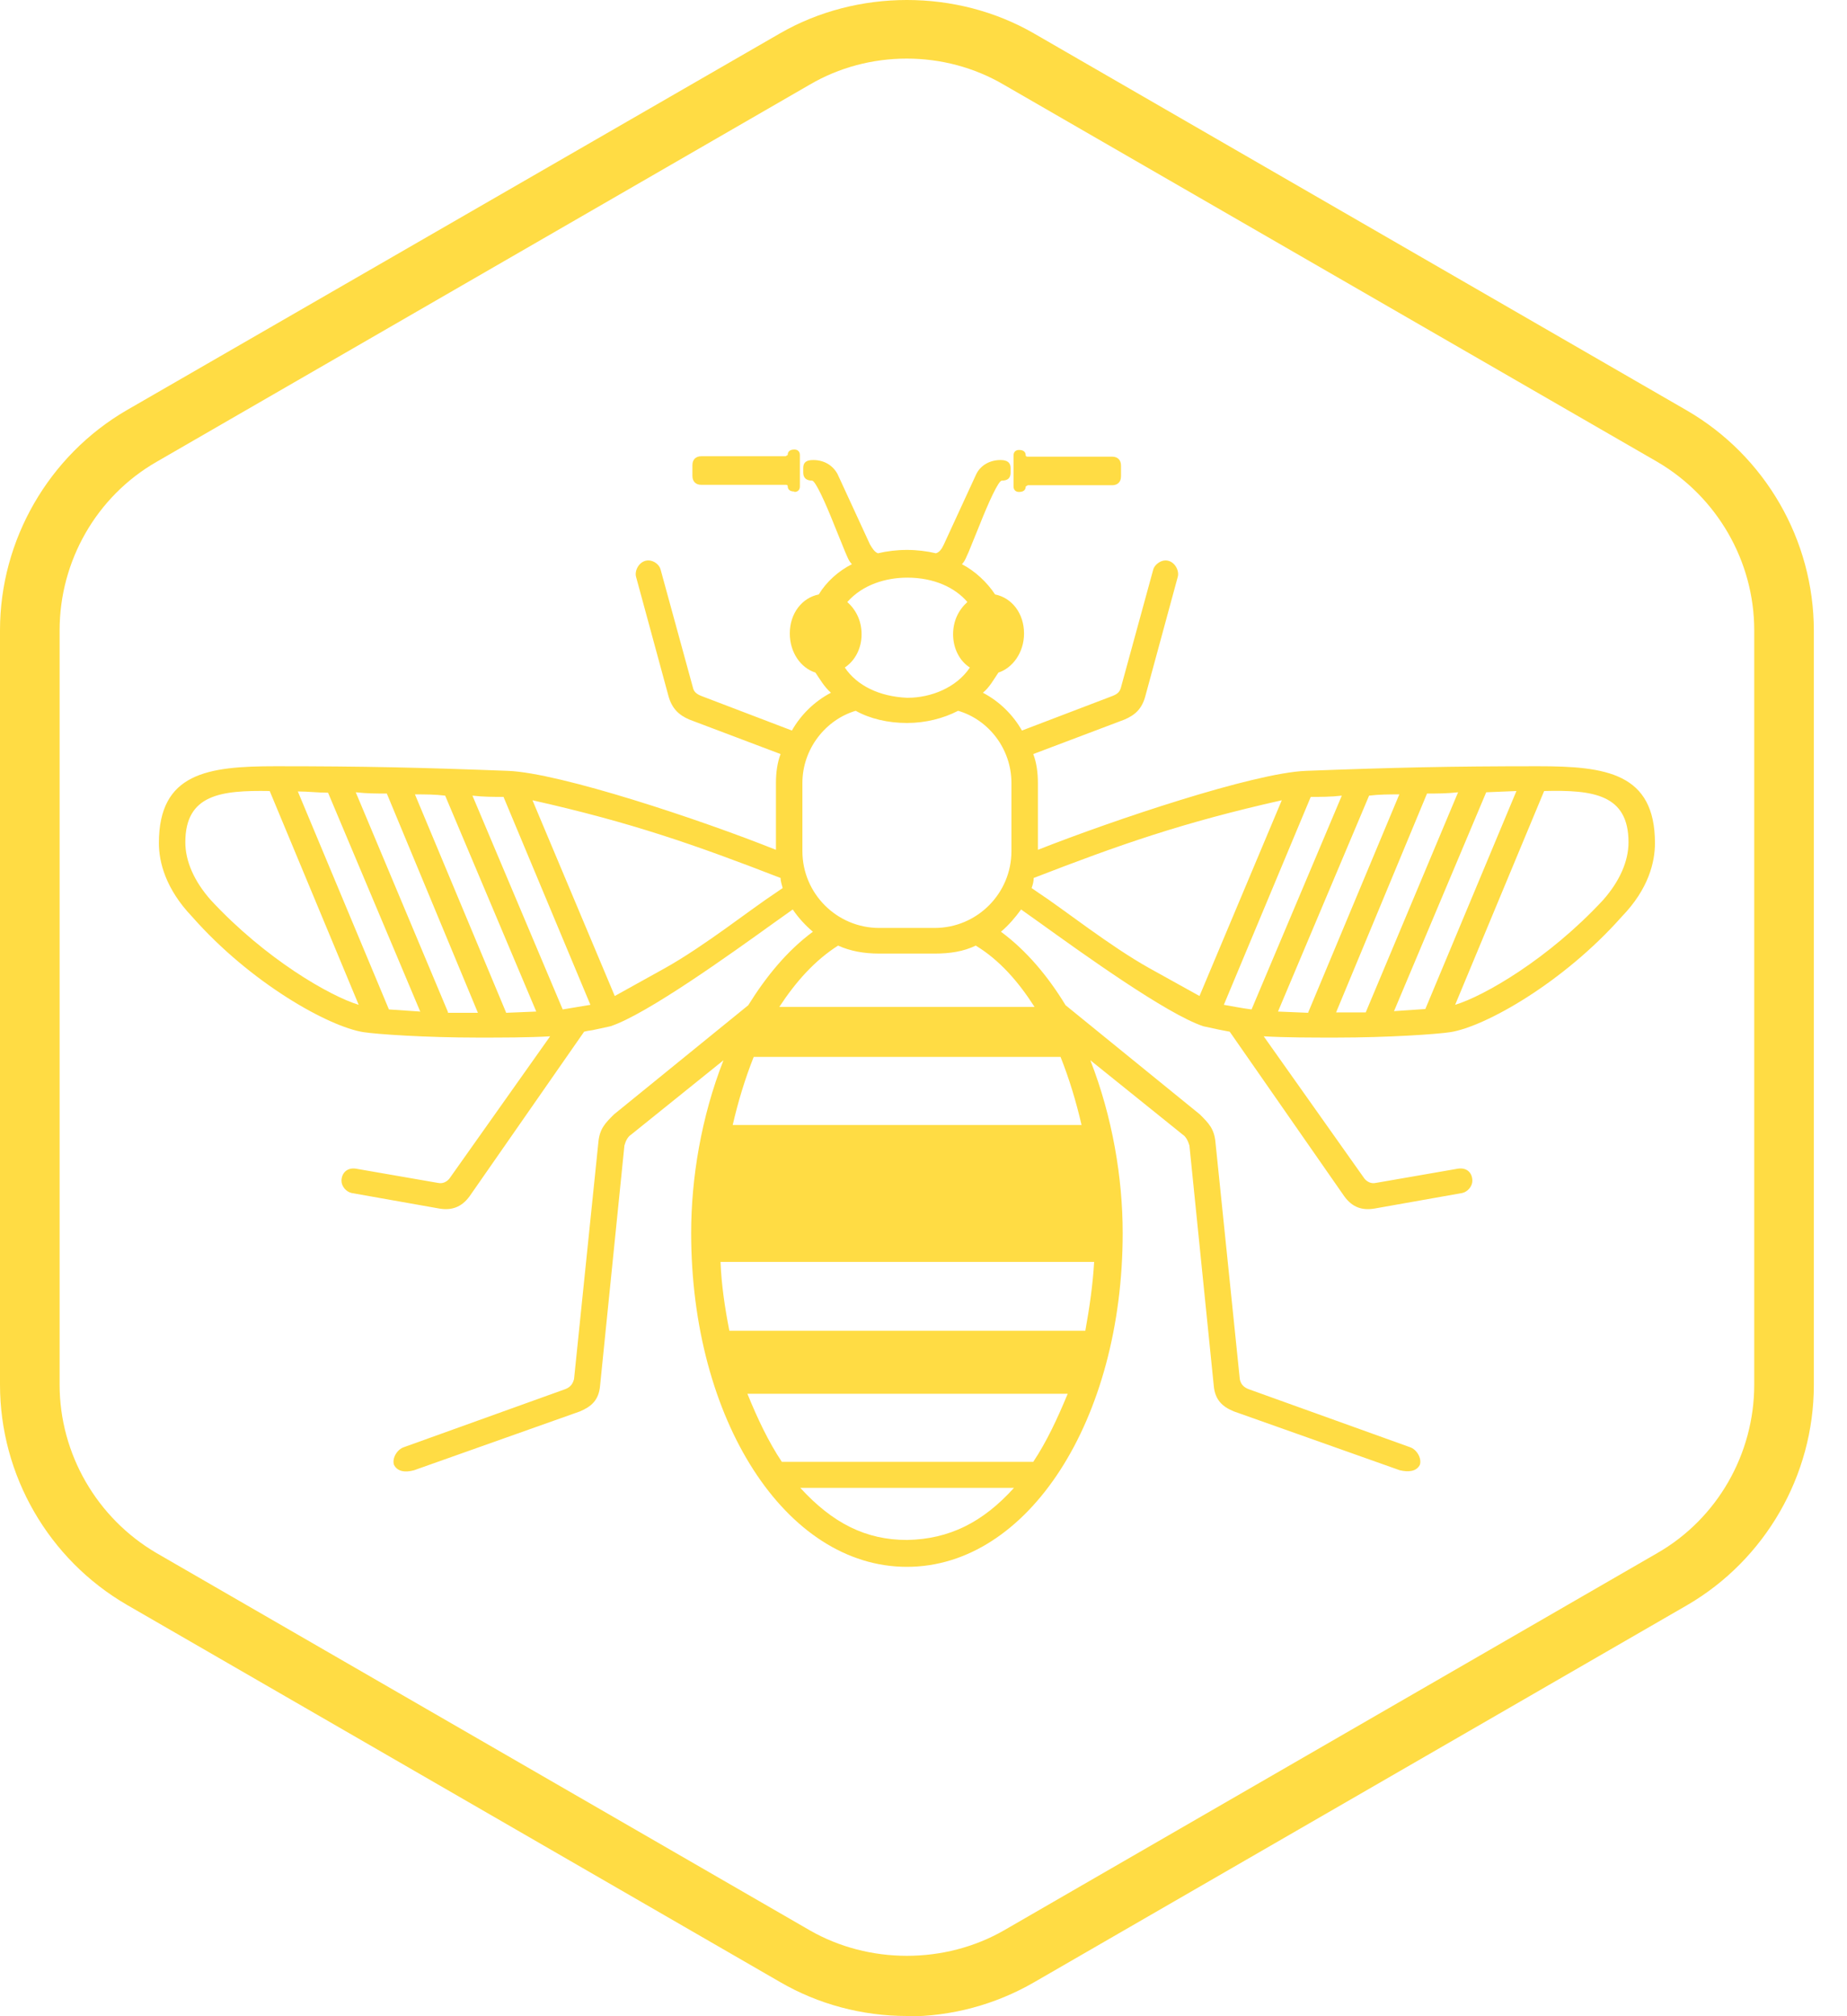 <svg 
    width="44" 
    height="48" 
    viewBox="0 0 44 48" 
    fill="none" 
    xmlns="http://www.w3.org/2000/svg" 
    focusable="false" 
    role="graphics-symbol" 
    aria-label="Bee logo"
    style="color: #ffdc44;">
    <path d="M21.6 47.995C20.54 47.995 19.49 47.715 18.58 47.185L3.02 38.205C1.16 37.125 0 35.125 0 32.965V15.005C0 12.855 1.16 10.845 3.02 9.765L18.58 0.795C20.42 -0.265 22.79 -0.265 24.63 0.795L40.19 9.775C42.05 10.855 43.21 12.855 43.21 15.015V32.975C43.21 35.125 42.05 37.135 40.19 38.215L24.63 47.195C23.71 47.725 22.67 48.005 21.61 48.005L21.6 47.995ZM21.6 1.395C20.79 1.395 19.99 1.605 19.29 2.015L3.73 10.995C2.3 11.815 1.42 13.355 1.42 15.005V32.965C1.42 34.615 2.31 36.145 3.73 36.975L19.29 45.955C20.7 46.765 22.51 46.765 23.92 45.955L39.48 36.975C40.91 36.155 41.79 34.615 41.79 32.965V15.005C41.79 13.355 40.9 11.825 39.48 10.995L23.91 2.015C23.21 1.605 22.41 1.395 21.6 1.395Z" fill="currentColor"></path><path d="M34.665 23.922L36.785 18.832C37.955 18.802 38.795 18.912 38.795 20.052C38.795 20.502 38.585 20.982 38.185 21.432C36.885 22.832 35.355 23.712 34.665 23.922ZM24.275 11.712C24.385 11.712 24.435 11.662 24.435 11.582C24.435 11.582 24.452 11.572 24.485 11.552H26.495C26.625 11.552 26.705 11.472 26.705 11.342V11.082C26.705 10.952 26.625 10.872 26.495 10.872H24.485C24.452 10.872 24.435 10.862 24.435 10.842C24.435 10.762 24.385 10.712 24.275 10.712C24.195 10.712 24.145 10.762 24.145 10.842V11.582C24.145 11.662 24.195 11.712 24.275 11.712ZM33.205 24.082L35.405 18.862L36.125 18.832L33.955 24.022L33.215 24.072L33.205 24.082ZM31.825 24.112L33.995 18.892C34.235 18.892 34.475 18.892 34.735 18.862L32.535 24.102H31.815L31.825 24.112ZM31.165 24.112L30.445 24.082L32.615 18.942C32.855 18.912 33.095 18.912 33.335 18.912L31.165 24.102V24.112ZM29.815 24.032C29.575 24.002 29.335 23.952 29.155 23.922L31.225 18.972C31.465 18.972 31.705 18.972 31.965 18.942L29.815 24.032ZM18.925 11.712C19.005 11.712 19.055 11.662 19.055 11.582V10.832C19.055 10.752 19.005 10.702 18.925 10.702C18.815 10.702 18.765 10.752 18.765 10.832C18.765 10.832 18.748 10.842 18.715 10.862H16.705C16.575 10.862 16.495 10.942 16.495 11.072V11.332C16.495 11.462 16.575 11.542 16.705 11.542H18.715C18.748 11.542 18.765 11.552 18.765 11.572C18.765 11.652 18.815 11.702 18.925 11.702V11.712ZM21.605 16.612C20.945 16.582 20.415 16.322 20.125 15.892C20.365 15.732 20.525 15.442 20.525 15.102C20.525 14.782 20.395 14.522 20.185 14.332C20.555 13.912 21.115 13.752 21.615 13.752C22.255 13.752 22.755 13.992 23.045 14.332C22.835 14.522 22.705 14.782 22.705 15.102C22.705 15.442 22.865 15.742 23.105 15.892C22.785 16.372 22.175 16.612 21.625 16.612H21.605ZM28.575 23.712L27.385 23.052C26.435 22.522 25.345 21.652 24.735 21.252L24.575 21.142C24.605 21.062 24.625 20.982 24.625 20.902C26.665 20.112 28.175 19.582 30.535 19.052L28.575 23.712ZM20.945 22.092C19.935 22.092 19.115 21.272 19.115 20.262V18.642C19.115 17.822 19.675 17.132 20.385 16.922C20.725 17.112 21.155 17.212 21.605 17.212C22.055 17.212 22.475 17.102 22.825 16.922C23.545 17.132 24.095 17.822 24.095 18.642V20.262C24.095 21.272 23.275 22.092 22.265 22.092H20.945ZM18.565 23.972C18.965 23.362 19.415 22.862 19.965 22.512C20.255 22.642 20.575 22.702 20.945 22.702H22.265C22.635 22.702 22.955 22.652 23.245 22.512C23.805 22.852 24.255 23.362 24.645 23.972H18.555H18.565ZM17.455 26.782C17.585 26.222 17.745 25.692 17.955 25.162H25.265C25.475 25.692 25.635 26.222 25.765 26.782H17.445H17.455ZM14.645 23.712L12.685 19.052C15.045 19.582 16.555 20.112 18.595 20.902C18.595 20.982 18.625 21.062 18.645 21.142L18.485 21.252C17.875 21.652 16.785 22.522 15.835 23.052L14.645 23.712ZM13.405 24.032L11.255 18.942C11.515 18.972 11.755 18.972 11.995 18.972L14.065 23.922L13.405 24.032ZM17.375 31.682C17.265 31.122 17.185 30.572 17.165 30.042H26.065C26.035 30.572 25.955 31.132 25.855 31.682H17.375ZM12.055 24.102L9.885 18.912C10.125 18.912 10.365 18.912 10.605 18.942L12.775 24.082L12.055 24.112V24.102ZM10.675 24.102L8.475 18.862C8.735 18.892 8.975 18.892 9.215 18.892L11.385 24.112H10.665L10.675 24.102ZM18.625 34.802C18.305 34.322 18.045 33.772 17.805 33.182H25.435C25.195 33.762 24.935 34.322 24.615 34.802H18.625ZM10.005 24.082L9.265 24.032L7.095 18.842C7.335 18.842 7.575 18.872 7.815 18.872L10.015 24.092L10.005 24.082ZM21.605 36.662C20.625 36.662 19.835 36.262 19.065 35.422H24.155C23.415 36.242 22.615 36.642 21.615 36.662H21.605ZM8.545 23.922C7.855 23.712 6.325 22.832 5.025 21.432C4.625 20.982 4.415 20.502 4.415 20.052C4.415 18.912 5.265 18.812 6.425 18.832L8.545 23.922ZM21.605 37.302C24.495 37.302 26.745 33.802 26.745 29.352C26.745 28.052 26.505 26.602 25.975 25.242L28.175 27.012C28.255 27.062 28.305 27.172 28.335 27.272L28.915 32.992C28.945 33.332 29.125 33.492 29.395 33.602L33.345 35.002C33.555 35.052 33.745 35.032 33.825 34.872C33.875 34.712 33.745 34.502 33.585 34.452L29.745 33.072C29.615 33.022 29.555 32.942 29.535 32.832L28.955 27.192C28.925 26.872 28.795 26.742 28.585 26.532L25.385 23.932C24.965 23.242 24.455 22.632 23.845 22.182C24.035 22.022 24.185 21.842 24.325 21.652L24.775 21.972C25.805 22.712 27.795 24.142 28.665 24.432L29.035 24.512L29.295 24.562L32.025 28.482C32.215 28.742 32.445 28.822 32.745 28.772L34.835 28.402C34.965 28.372 35.075 28.242 35.075 28.112C35.075 27.922 34.945 27.792 34.735 27.822L32.775 28.162C32.645 28.192 32.535 28.112 32.485 28.032L30.105 24.672C30.635 24.702 31.245 24.702 31.825 24.702C33.065 24.702 34.235 24.622 34.555 24.572C35.375 24.442 37.235 23.402 38.635 21.822C39.275 21.162 39.425 20.522 39.425 20.072C39.425 18.402 38.255 18.242 36.645 18.242C34.555 18.242 33.205 18.272 31.105 18.352C29.865 18.402 26.525 19.522 24.725 20.232V18.642C24.725 18.402 24.695 18.162 24.615 17.952L26.785 17.132C27.045 17.022 27.205 16.872 27.285 16.572L28.055 13.742C28.105 13.582 27.975 13.342 27.765 13.342C27.635 13.342 27.505 13.452 27.475 13.552L26.705 16.362C26.675 16.472 26.625 16.522 26.495 16.572L24.345 17.392C24.135 17.022 23.815 16.702 23.415 16.492C23.575 16.362 23.675 16.172 23.785 16.012C24.125 15.902 24.395 15.532 24.395 15.082C24.395 14.602 24.105 14.232 23.705 14.152C23.515 13.862 23.225 13.592 22.915 13.432C22.995 13.352 23.025 13.242 23.075 13.142L23.335 12.502C23.545 11.972 23.785 11.442 23.865 11.442C23.995 11.442 24.075 11.392 24.075 11.252V11.142C24.075 11.012 23.995 10.952 23.835 10.952C23.575 10.952 23.355 11.082 23.255 11.292L22.485 12.962C22.435 13.072 22.375 13.152 22.295 13.172C22.085 13.122 21.845 13.092 21.605 13.092C21.365 13.092 21.125 13.122 20.915 13.172C20.835 13.142 20.785 13.062 20.725 12.962L19.955 11.292C19.845 11.082 19.635 10.952 19.375 10.952C19.215 10.952 19.135 11.002 19.135 11.142V11.252C19.135 11.382 19.215 11.442 19.345 11.442C19.425 11.442 19.665 11.972 19.875 12.502L20.135 13.142C20.185 13.252 20.215 13.352 20.295 13.432C19.975 13.592 19.685 13.852 19.505 14.152C19.105 14.232 18.815 14.602 18.815 15.082C18.815 15.532 19.075 15.902 19.425 16.012C19.535 16.172 19.635 16.352 19.795 16.492C19.395 16.702 19.075 17.022 18.865 17.392L16.715 16.572C16.585 16.522 16.525 16.462 16.505 16.362L15.735 13.552C15.705 13.442 15.575 13.342 15.445 13.342C15.235 13.342 15.105 13.582 15.155 13.742L15.925 16.572C16.005 16.862 16.165 17.022 16.425 17.132L18.595 17.952C18.515 18.162 18.485 18.402 18.485 18.642V20.232C16.685 19.512 13.345 18.402 12.105 18.352C10.015 18.272 8.665 18.242 6.565 18.242C4.945 18.242 3.785 18.402 3.785 20.072C3.785 20.522 3.945 21.162 4.575 21.822C5.975 23.412 7.835 24.442 8.655 24.572C8.975 24.622 10.135 24.702 11.385 24.702C11.965 24.702 12.575 24.702 13.105 24.672L10.725 28.032C10.675 28.112 10.565 28.192 10.435 28.162L8.475 27.822C8.265 27.792 8.135 27.932 8.135 28.112C8.135 28.242 8.245 28.372 8.375 28.402L10.465 28.772C10.755 28.822 10.995 28.742 11.185 28.482L13.915 24.562C14.025 24.532 14.105 24.532 14.175 24.512L14.545 24.432C15.415 24.142 17.405 22.712 18.435 21.972L18.885 21.652C19.015 21.842 19.175 22.022 19.365 22.182C18.755 22.632 18.255 23.242 17.825 23.932L14.625 26.532C14.415 26.742 14.285 26.872 14.255 27.192L13.675 32.832C13.645 32.942 13.595 33.022 13.465 33.072L9.625 34.452C9.465 34.502 9.335 34.712 9.385 34.872C9.465 35.032 9.645 35.062 9.865 35.002L13.815 33.602C14.075 33.492 14.265 33.342 14.295 32.992L14.875 27.272C14.905 27.162 14.955 27.062 15.035 27.012L17.235 25.242C16.705 26.592 16.465 28.052 16.465 29.352C16.465 33.802 18.715 37.302 21.605 37.302Z" fill="currentColor">
    </path>
</svg>